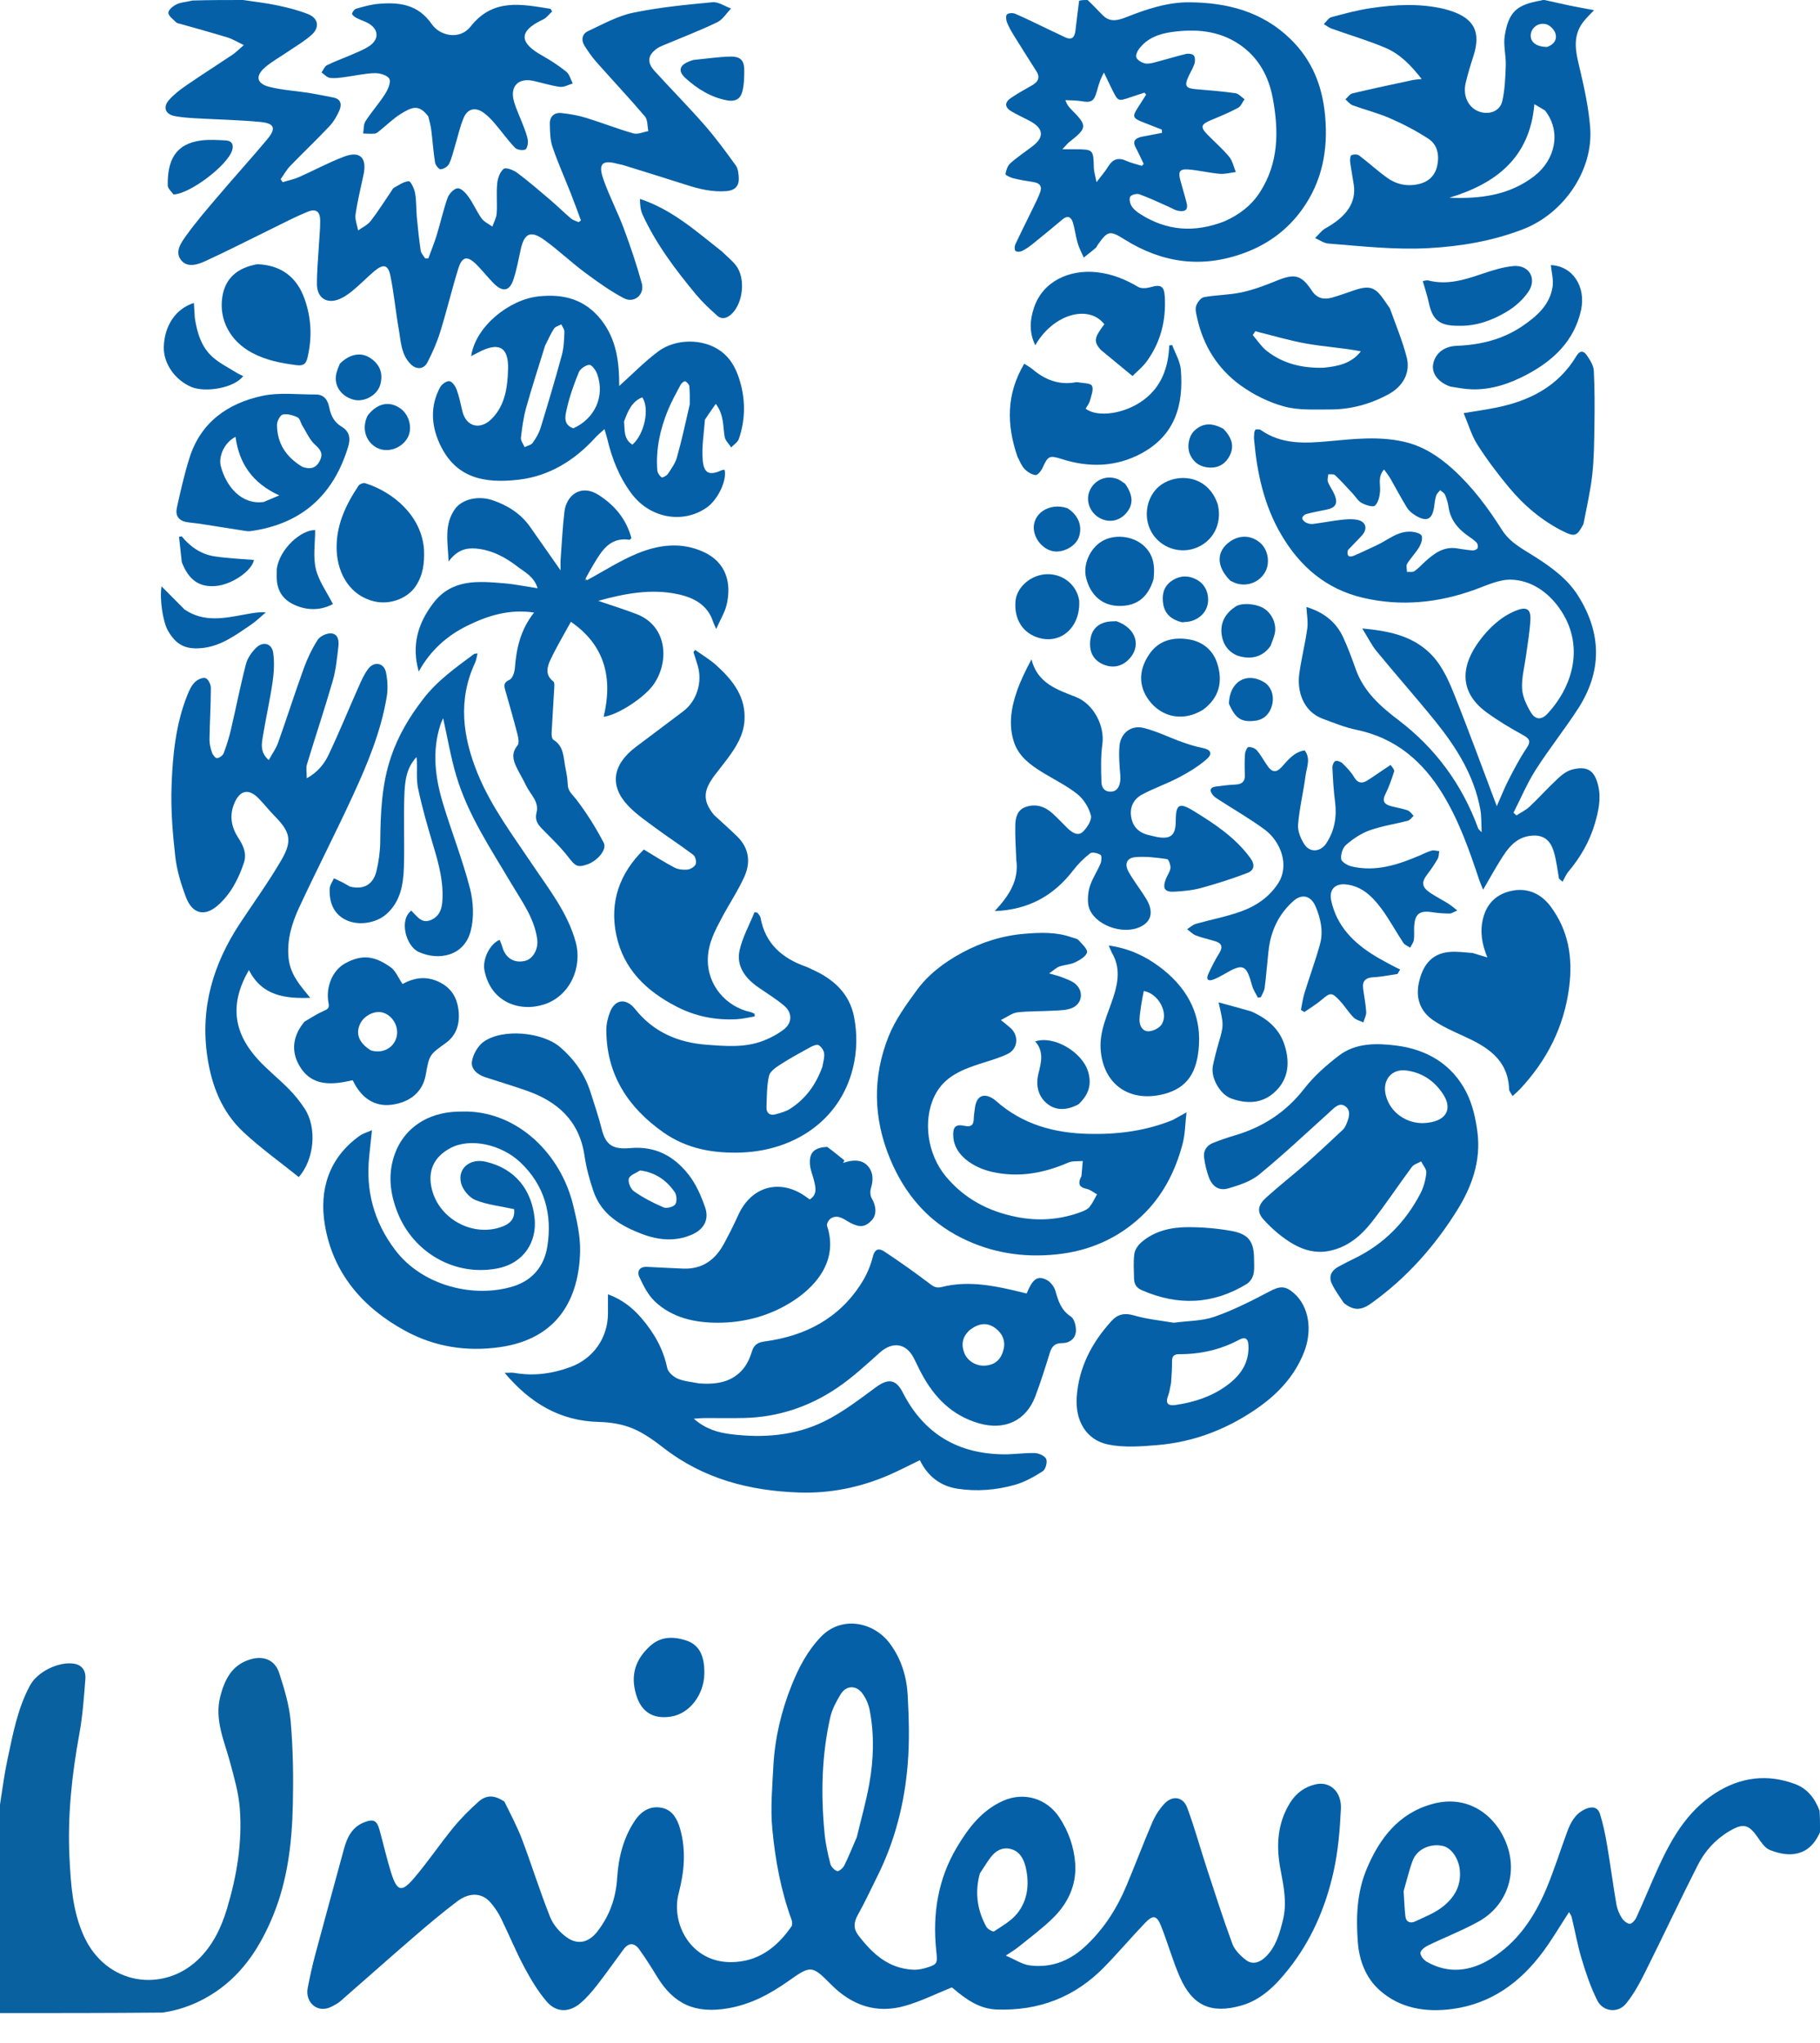 <svg width="49" height="55" viewBox="0 0 49 55" fill="none" xmlns="http://www.w3.org/2000/svg">
<path d="M6.544 0C6.877 0.049 7.19 0.085 7.496 0.151C7.765 0.208 8.034 0.278 8.289 0.378C8.572 0.488 8.616 0.737 8.385 0.942C8.192 1.114 7.963 1.245 7.749 1.392C7.548 1.53 7.331 1.649 7.146 1.805C6.868 2.04 6.902 2.249 7.251 2.338C7.594 2.426 7.955 2.445 8.307 2.5C8.53 2.536 8.752 2.582 8.975 2.625C9.192 2.668 9.202 2.825 9.135 2.979C9.068 3.132 8.978 3.284 8.863 3.405C8.521 3.767 8.159 4.109 7.813 4.468C7.712 4.572 7.64 4.706 7.555 4.826C7.574 4.852 7.593 4.878 7.611 4.904C7.758 4.859 7.91 4.828 8.05 4.767C8.458 4.587 8.852 4.371 9.268 4.215C9.694 4.054 9.885 4.252 9.787 4.703C9.711 5.06 9.624 5.415 9.572 5.776C9.552 5.912 9.617 6.06 9.642 6.203C9.755 6.121 9.894 6.059 9.977 5.953C10.176 5.697 10.349 5.42 10.532 5.152C10.555 5.119 10.573 5.074 10.605 5.056C10.736 4.986 10.868 4.886 11.005 4.879C11.059 4.876 11.155 5.082 11.176 5.203C11.214 5.417 11.203 5.639 11.223 5.857C11.251 6.155 11.283 6.453 11.327 6.748C11.338 6.822 11.405 6.887 11.446 6.956C11.475 6.956 11.503 6.955 11.532 6.955C11.608 6.746 11.693 6.541 11.758 6.329C11.86 5.996 11.934 5.653 12.051 5.325C12.091 5.216 12.223 5.075 12.321 5.069C12.415 5.063 12.541 5.196 12.613 5.297C12.745 5.481 12.834 5.696 12.966 5.88C13.034 5.974 13.158 6.028 13.256 6.1C13.296 5.983 13.364 5.867 13.372 5.748C13.39 5.48 13.36 5.207 13.386 4.941C13.4 4.8 13.46 4.625 13.561 4.546C13.621 4.499 13.825 4.578 13.926 4.653C14.23 4.88 14.518 5.13 14.808 5.376C15 5.54 15.18 5.718 15.372 5.881C15.428 5.929 15.509 5.948 15.578 5.98C15.599 5.964 15.62 5.949 15.641 5.934C15.55 5.69 15.462 5.445 15.366 5.203C15.203 4.787 15.018 4.378 14.875 3.956C14.809 3.762 14.808 3.542 14.803 3.333C14.798 3.137 14.922 3.023 15.115 3.044C15.339 3.067 15.564 3.106 15.779 3.172C16.206 3.303 16.622 3.469 17.052 3.591C17.171 3.625 17.32 3.553 17.455 3.53C17.427 3.397 17.441 3.227 17.364 3.135C16.944 2.641 16.498 2.168 16.068 1.682C15.945 1.543 15.836 1.389 15.737 1.232C15.64 1.076 15.67 0.912 15.835 0.836C16.229 0.654 16.622 0.431 17.04 0.344C17.743 0.197 18.465 0.128 19.182 0.06C19.342 0.045 19.515 0.169 19.683 0.229C19.559 0.356 19.457 0.529 19.307 0.601C18.831 0.829 18.336 1.018 17.849 1.223C17.797 1.245 17.744 1.268 17.697 1.3C17.439 1.48 17.408 1.675 17.623 1.911C18.066 2.398 18.53 2.866 18.963 3.361C19.267 3.708 19.541 4.081 19.81 4.455C19.874 4.545 19.886 4.685 19.89 4.804C19.896 5.018 19.776 5.127 19.56 5.145C19.187 5.175 18.835 5.092 18.485 4.979C17.92 4.798 17.353 4.623 16.787 4.447C16.733 4.43 16.676 4.424 16.621 4.409C16.137 4.274 16.125 4.489 16.252 4.847C16.41 5.29 16.63 5.711 16.795 6.152C16.975 6.636 17.14 7.126 17.278 7.623C17.363 7.929 17.076 8.176 16.796 8.028C16.428 7.833 16.084 7.587 15.748 7.337C15.378 7.061 15.04 6.74 14.667 6.468C14.287 6.191 14.114 6.274 14.016 6.728C13.958 6.995 13.909 7.267 13.823 7.525C13.719 7.839 13.538 7.871 13.299 7.635C13.138 7.475 12.998 7.293 12.838 7.131C12.587 6.877 12.443 6.897 12.34 7.227C12.165 7.791 12.028 8.368 11.853 8.932C11.765 9.216 11.644 9.493 11.507 9.756C11.409 9.945 11.213 9.956 11.058 9.804C10.795 9.544 10.794 9.187 10.735 8.857C10.65 8.379 10.608 7.892 10.509 7.417C10.448 7.122 10.319 7.098 10.08 7.298C9.875 7.471 9.689 7.668 9.48 7.836C9.357 7.936 9.215 8.032 9.066 8.077C8.76 8.167 8.536 7.991 8.533 7.653C8.53 7.312 8.565 6.971 8.584 6.63C8.596 6.403 8.621 6.176 8.621 5.949C8.621 5.696 8.513 5.607 8.283 5.701C7.938 5.841 7.607 6.017 7.272 6.18C6.689 6.465 6.112 6.762 5.522 7.032C5.312 7.128 5.034 7.216 4.868 6.993C4.704 6.774 4.877 6.532 5.006 6.352C5.275 5.977 5.577 5.626 5.877 5.275C6.312 4.762 6.765 4.264 7.196 3.749C7.44 3.457 7.392 3.321 7.016 3.284C6.434 3.228 5.848 3.218 5.264 3.184C5.078 3.173 4.891 3.16 4.708 3.126C4.45 3.077 4.377 2.885 4.554 2.687C4.688 2.538 4.852 2.411 5.018 2.297C5.427 2.016 5.846 1.75 6.258 1.474C6.35 1.412 6.429 1.33 6.564 1.214C6.389 1.13 6.262 1.05 6.124 1.008C5.705 0.879 5.281 0.765 4.859 0.644C4.82 0.633 4.772 0.629 4.746 0.604C4.664 0.521 4.533 0.431 4.533 0.343C4.533 0.263 4.667 0.155 4.765 0.111C4.887 0.056 5.032 0.053 5.181 0.014C5.637 4.81909e-08 6.079 4.90006e-08 6.544 0Z" fill="#0560A7"/>
<path d="M29.28 3.45023e-09C29.435 0.142 29.564 0.289 29.704 0.424C29.896 0.61 30.119 0.543 30.323 0.462C30.869 0.246 31.431 0.058 32.015 0.062C33.029 0.068 33.975 0.305 34.739 1.047C35.335 1.625 35.607 2.325 35.678 3.14C35.758 4.049 35.593 4.889 35.061 5.633C34.666 6.185 34.138 6.577 33.491 6.813C32.355 7.229 31.29 7.08 30.277 6.447C29.879 6.197 29.824 6.208 29.554 6.592C29.535 6.619 29.524 6.654 29.501 6.674C29.395 6.763 29.286 6.848 29.178 6.934C29.122 6.806 29.054 6.681 29.015 6.547C28.96 6.362 28.94 6.167 28.883 5.983C28.837 5.838 28.74 5.793 28.605 5.907C28.338 6.131 28.07 6.353 27.799 6.571C27.711 6.641 27.616 6.707 27.516 6.756C27.467 6.78 27.375 6.786 27.342 6.756C27.311 6.728 27.312 6.633 27.334 6.584C27.492 6.245 27.661 5.911 27.824 5.575C27.887 5.444 27.954 5.313 28.004 5.177C28.062 5.02 27.996 4.929 27.83 4.903C27.646 4.873 27.462 4.844 27.282 4.8C27.203 4.78 27.066 4.713 27.07 4.688C27.088 4.584 27.127 4.461 27.202 4.395C27.389 4.228 27.6 4.089 27.8 3.936C28.117 3.694 28.098 3.461 27.743 3.266C27.579 3.176 27.407 3.101 27.245 3.007C27.042 2.89 27.036 2.758 27.229 2.629C27.404 2.513 27.587 2.409 27.771 2.306C27.936 2.214 28.02 2.102 27.902 1.916C27.702 1.601 27.501 1.286 27.305 0.969C27.233 0.851 27.162 0.73 27.111 0.603C27.085 0.537 27.075 0.418 27.111 0.387C27.159 0.347 27.271 0.344 27.336 0.372C27.626 0.497 27.909 0.639 28.195 0.775C28.355 0.851 28.515 0.928 28.675 1.003C28.877 1.097 28.936 0.985 28.956 0.81C28.985 0.553 29.019 0.296 29.053 0.02C29.124 -3.89908e-07 29.192 -3.88554e-07 29.28 3.45023e-09ZM32.974 5.955C33.357 5.782 33.682 5.543 33.917 5.181C34.432 4.386 34.431 3.52 34.266 2.64C34.155 2.048 33.879 1.539 33.36 1.19C32.806 0.819 32.19 0.775 31.555 0.861C31.212 0.907 30.888 1.023 30.667 1.315C30.619 1.379 30.569 1.492 30.595 1.549C30.627 1.621 30.729 1.681 30.813 1.704C30.893 1.726 30.991 1.705 31.076 1.683C31.359 1.61 31.638 1.523 31.922 1.454C31.99 1.437 32.098 1.447 32.137 1.491C32.178 1.536 32.181 1.644 32.16 1.711C32.121 1.834 32.049 1.946 31.995 2.065C31.881 2.313 31.924 2.378 32.198 2.401C32.553 2.431 32.909 2.459 33.261 2.509C33.349 2.521 33.424 2.614 33.506 2.67C33.45 2.75 33.411 2.862 33.334 2.902C33.099 3.028 32.85 3.132 32.603 3.234C32.331 3.347 32.309 3.419 32.51 3.625C32.704 3.823 32.916 4.006 33.092 4.219C33.184 4.33 33.214 4.492 33.272 4.631C33.127 4.649 32.98 4.691 32.837 4.679C32.556 4.655 32.278 4.585 31.995 4.562C31.758 4.544 31.714 4.62 31.78 4.858C31.835 5.061 31.897 5.263 31.948 5.467C32.001 5.684 31.863 5.704 31.709 5.672C31.623 5.655 31.545 5.601 31.463 5.566C31.203 5.451 30.946 5.327 30.679 5.231C30.609 5.205 30.47 5.238 30.431 5.292C30.394 5.345 30.422 5.475 30.464 5.545C30.516 5.631 30.605 5.702 30.692 5.758C31.403 6.214 32.154 6.276 32.974 5.955ZM30.723 3.684C30.91 3.648 31.098 3.613 31.285 3.577C31.283 3.548 31.281 3.518 31.279 3.489C31.099 3.419 30.919 3.349 30.739 3.277C30.503 3.182 30.487 3.131 30.62 2.921C30.699 2.796 30.778 2.672 30.857 2.548C30.842 2.53 30.827 2.512 30.812 2.494C30.686 2.535 30.559 2.577 30.433 2.619C30.104 2.73 30.103 2.731 29.951 2.428C29.872 2.272 29.798 2.112 29.722 1.954C29.617 2.136 29.575 2.3 29.529 2.463C29.453 2.732 29.38 2.77 29.106 2.723C28.968 2.7 28.824 2.704 28.683 2.696C28.725 2.821 28.787 2.891 28.853 2.958C29.278 3.385 29.273 3.444 28.791 3.822C28.739 3.862 28.699 3.917 28.602 4.018C28.767 4.018 28.847 4.018 28.927 4.018C29.44 4.021 29.437 4.021 29.45 4.525C29.453 4.628 29.488 4.73 29.522 4.904C29.66 4.722 29.756 4.614 29.83 4.491C29.95 4.293 30.096 4.227 30.318 4.328C30.453 4.389 30.601 4.42 30.744 4.465C30.759 4.447 30.775 4.429 30.791 4.411C30.719 4.263 30.652 4.114 30.575 3.969C30.5 3.829 30.527 3.738 30.723 3.684Z" fill="#0560A7"/>
<path d="M2.45336e-07 48.58C0.065 48.166 0.114 47.773 0.197 47.386C0.345 46.697 0.468 45.998 0.81 45.369C1.01 44.999 1.587 44.72 1.997 44.787C2.218 44.824 2.316 44.992 2.299 45.196C2.26 45.689 2.226 46.185 2.137 46.671C1.934 47.778 1.815 48.892 1.871 50.016C1.907 50.728 1.952 51.442 2.255 52.113C2.861 53.455 4.395 53.643 5.325 52.76C5.729 52.377 5.958 51.891 6.113 51.376C6.376 50.499 6.527 49.597 6.456 48.68C6.424 48.265 6.305 47.854 6.196 47.449C6.04 46.863 5.768 46.296 5.931 45.667C6.045 45.228 6.232 44.837 6.708 44.68C7.08 44.557 7.4 44.674 7.518 45.04C7.657 45.47 7.791 45.914 7.828 46.36C7.891 47.097 7.901 47.842 7.884 48.582C7.862 49.6 7.745 50.609 7.355 51.563C7.023 52.372 6.566 53.099 5.829 53.605C5.395 53.901 4.917 54.101 4.375 54.179C2.91 54.192 1.46 54.192 0 54.192C0 52.329 3.32728e-10 50.466 2.45336e-07 48.58Z" fill="#0A61A0"/>
<path d="M49.001 49.32C48.711 49.994 48.155 50.009 47.642 49.798C47.508 49.743 47.408 49.581 47.317 49.452C47.081 49.113 46.932 49.075 46.565 49.291C46.19 49.511 45.903 49.827 45.711 50.205C45.225 51.161 44.772 52.133 44.292 53.091C44.145 53.387 43.984 53.685 43.777 53.939C43.561 54.204 43.157 54.159 43.003 53.85C42.827 53.499 42.699 53.121 42.586 52.744C42.473 52.372 42.405 51.986 42.314 51.608C42.304 51.564 42.271 51.526 42.243 51.474C42.005 51.84 41.793 52.203 41.544 52.539C40.932 53.367 40.144 53.942 39.101 54.082C38.385 54.178 37.689 54.068 37.137 53.571C36.776 53.246 36.597 52.788 36.558 52.296C36.505 51.621 36.529 50.95 36.795 50.313C37.142 49.486 37.657 48.812 38.567 48.562C39.615 48.275 40.379 48.979 40.611 49.79C40.831 50.558 40.506 51.345 39.801 51.732C39.362 51.974 38.89 52.156 38.438 52.376C38.355 52.416 38.241 52.508 38.242 52.575C38.243 52.656 38.334 52.765 38.414 52.811C38.998 53.145 39.586 53.067 40.128 52.736C40.863 52.289 41.32 51.595 41.644 50.817C41.849 50.325 42.008 49.813 42.193 49.313C42.287 49.057 42.411 48.823 42.681 48.701C42.863 48.62 43.017 48.642 43.077 48.834C43.161 49.101 43.218 49.379 43.265 49.656C43.356 50.191 43.427 50.73 43.518 51.265C43.54 51.391 43.593 51.517 43.66 51.626C43.706 51.7 43.797 51.781 43.875 51.788C43.931 51.794 44.022 51.693 44.055 51.62C44.241 51.214 44.41 50.8 44.593 50.392C44.962 49.569 45.387 48.782 46.175 48.275C46.852 47.839 47.584 47.744 48.341 48.031C48.656 48.151 48.863 48.409 48.988 48.744C49.001 48.936 49.001 49.117 49.001 49.32ZM37.79 50.907C37.805 51.133 37.812 51.36 37.837 51.585C37.856 51.748 37.976 51.784 38.105 51.723C38.354 51.606 38.618 51.503 38.833 51.337C39.151 51.091 39.351 50.766 39.301 50.327C39.268 50.035 39.08 49.745 38.846 49.693C38.512 49.619 38.154 49.776 38.037 50.08C37.94 50.334 37.88 50.603 37.79 50.907Z" fill="#0560A7"/>
<path d="M41.583 0C41.819 0.05 42.038 0.103 42.258 0.149C42.471 0.193 42.685 0.23 42.917 0.274C42.816 0.382 42.718 0.473 42.635 0.578C42.305 0.997 42.436 1.441 42.544 1.899C42.662 2.402 42.771 2.914 42.812 3.428C42.904 4.578 42.106 5.747 41.001 6.173C40.182 6.488 39.341 6.631 38.462 6.68C37.554 6.73 36.662 6.627 35.765 6.557C35.642 6.547 35.526 6.461 35.406 6.409C35.499 6.32 35.579 6.205 35.688 6.145C36.257 5.829 36.515 5.451 36.449 4.983C36.419 4.774 36.377 4.567 36.35 4.358C36.343 4.297 36.352 4.193 36.385 4.178C36.443 4.151 36.546 4.15 36.594 4.187C36.853 4.382 37.091 4.606 37.356 4.792C37.626 4.983 37.941 5.033 38.261 4.938C38.483 4.871 38.639 4.709 38.691 4.478C38.756 4.189 38.711 3.902 38.455 3.734C38.131 3.523 37.784 3.342 37.43 3.187C37.104 3.044 36.753 2.957 36.417 2.834C36.343 2.807 36.286 2.729 36.222 2.675C36.285 2.619 36.34 2.531 36.413 2.514C36.948 2.386 37.487 2.273 38.025 2.157C38.092 2.142 38.163 2.14 38.276 2.127C37.988 1.757 37.69 1.453 37.299 1.287C36.83 1.088 36.338 0.945 35.858 0.773C35.781 0.745 35.713 0.692 35.641 0.65C35.707 0.586 35.764 0.485 35.842 0.463C36.193 0.368 36.547 0.273 36.907 0.219C37.569 0.121 38.234 0.085 38.895 0.244C38.942 0.256 38.989 0.27 39.035 0.285C39.691 0.492 39.879 0.862 39.668 1.514C39.59 1.753 39.516 1.995 39.459 2.24C39.375 2.604 39.552 2.93 39.863 3.017C40.123 3.089 40.387 2.983 40.447 2.719C40.517 2.408 40.53 2.081 40.54 1.76C40.549 1.495 40.471 1.222 40.512 0.965C40.615 0.318 40.835 0.126 41.488 0.014C41.523 1.02223e-07 41.545 9.80012e-08 41.583 0ZM41.595 2.973C41.515 2.925 41.435 2.878 41.31 2.804C41.188 4.249 40.275 4.943 39.021 5.323C39.851 5.356 40.637 5.261 41.314 4.735C41.861 4.311 42.052 3.553 41.595 2.973ZM41.648 1.265C41.828 1.206 41.931 1.073 41.876 0.897C41.844 0.796 41.727 0.678 41.627 0.652C41.409 0.597 41.22 0.753 41.212 0.946C41.203 1.133 41.357 1.258 41.648 1.265Z" fill="#0560A7"/>
<path d="M13.58 48.498C13.75 48.847 13.927 49.176 14.057 49.522C14.318 50.213 14.537 50.921 14.811 51.606C14.896 51.819 15.075 52.026 15.265 52.158C15.569 52.37 15.861 52.285 16.088 51.99C16.414 51.567 16.582 51.094 16.616 50.555C16.651 50.009 16.78 49.479 17.093 49.011C17.275 48.74 17.527 48.597 17.842 48.672C18.106 48.734 18.235 48.971 18.307 49.218C18.476 49.805 18.425 50.386 18.271 50.971C18.059 51.781 18.598 52.824 19.678 52.821C20.403 52.819 20.915 52.429 21.309 51.859C21.338 51.818 21.33 51.733 21.311 51.68C21.022 50.889 20.871 50.064 20.793 49.234C20.74 48.679 20.792 48.111 20.821 47.551C20.861 46.8 21.031 46.073 21.31 45.376C21.5 44.899 21.734 44.45 22.097 44.068C22.651 43.485 23.523 43.654 23.962 44.249C24.273 44.67 24.413 45.15 24.439 45.653C24.472 46.267 24.489 46.888 24.438 47.499C24.352 48.538 24.1 49.544 23.633 50.485C23.455 50.843 23.288 51.206 23.093 51.554C22.985 51.749 22.973 51.919 23.105 52.093C23.485 52.593 23.925 52.999 24.599 53.025C24.709 53.029 24.825 53.007 24.932 52.975C25.252 52.879 25.241 52.847 25.206 52.507C25.103 51.52 25.253 50.576 25.772 49.712C26.081 49.198 26.434 48.733 27.009 48.477C27.569 48.228 28.185 48.414 28.523 48.928C28.771 49.306 28.914 49.718 28.947 50.156C28.991 50.738 28.754 51.24 28.342 51.641C28.053 51.923 27.725 52.164 27.411 52.419C27.331 52.485 27.239 52.537 27.079 52.645C27.331 52.752 27.518 52.881 27.718 52.908C28.269 52.98 28.758 52.809 29.175 52.435C29.692 51.97 30.06 51.401 30.327 50.765C30.566 50.197 30.782 49.62 31.025 49.055C31.104 48.873 31.218 48.694 31.355 48.551C31.567 48.326 31.853 48.369 31.962 48.66C32.16 49.191 32.31 49.74 32.486 50.28C32.711 50.965 32.929 51.652 33.179 52.327C33.243 52.498 33.4 52.654 33.551 52.768C33.718 52.894 33.908 52.834 34.06 52.693C34.348 52.423 34.448 52.059 34.539 51.695C34.655 51.232 34.562 50.78 34.474 50.321C34.356 49.704 34.385 49.095 34.729 48.537C34.891 48.274 35.122 48.103 35.421 48.034C35.803 47.946 36.124 48.228 36.101 48.698C36.074 49.262 36.026 49.834 35.904 50.383C35.691 51.343 35.305 52.24 34.687 53.016C34.345 53.445 33.96 53.84 33.407 53.993C32.6 54.218 32.1 53.99 31.764 53.219C31.57 52.775 31.44 52.303 31.261 51.852C31.144 51.557 31.043 51.541 30.824 51.77C30.454 52.158 30.106 52.568 29.731 52.952C28.939 53.766 27.964 54.137 26.832 54.096C26.367 54.079 26.011 53.823 25.672 53.537C25.648 53.516 25.622 53.496 25.627 53.501C25.194 53.675 24.793 53.876 24.369 53.997C23.599 54.218 22.936 53.988 22.375 53.423C21.863 52.907 21.834 52.899 21.232 53.326C20.735 53.678 20.22 53.955 19.608 54.062C18.725 54.215 18.14 53.964 17.674 53.187C17.528 52.944 17.374 52.706 17.209 52.475C17.082 52.298 16.928 52.289 16.791 52.472C16.553 52.791 16.326 53.118 16.082 53.431C15.944 53.608 15.796 53.782 15.626 53.926C15.324 54.182 14.975 54.182 14.719 53.882C14.479 53.602 14.286 53.276 14.111 52.949C13.882 52.519 13.697 52.065 13.482 51.627C13.411 51.483 13.317 51.346 13.213 51.223C12.986 50.955 12.65 50.93 12.314 51.182C11.918 51.48 11.538 51.799 11.164 52.123C10.488 52.705 9.823 53.298 9.151 53.884C9.097 53.932 9.028 53.962 8.965 53.999C8.553 54.239 8.213 53.899 8.283 53.526C8.341 53.216 8.41 52.907 8.492 52.601C8.745 51.653 9.008 50.708 9.264 49.761C9.349 49.45 9.486 49.181 9.807 49.056C10.056 48.96 10.146 49.003 10.218 49.262C10.325 49.644 10.41 50.032 10.529 50.41C10.69 50.921 10.812 50.955 11.155 50.551C11.522 50.118 11.841 49.645 12.2 49.205C12.404 48.955 12.635 48.724 12.876 48.508C13.095 48.311 13.309 48.32 13.58 48.498ZM23.068 49.455C23.181 48.983 23.315 48.514 23.401 48.037C23.522 47.373 23.543 46.702 23.414 46.036C23.383 45.875 23.31 45.708 23.211 45.578C23.042 45.357 22.777 45.373 22.633 45.61C22.517 45.801 22.404 46.008 22.355 46.223C22.119 47.259 22.098 48.311 22.201 49.365C22.227 49.638 22.288 49.909 22.356 50.175C22.376 50.254 22.463 50.345 22.538 50.37C22.583 50.384 22.694 50.291 22.728 50.224C22.847 49.985 22.946 49.736 23.068 49.455ZM26.38 50.435C26.243 50.938 26.306 51.418 26.556 51.87C26.591 51.934 26.733 52.012 26.765 51.991C26.984 51.847 27.225 51.71 27.385 51.512C27.67 51.159 27.716 50.722 27.62 50.288C27.57 50.057 27.457 49.827 27.193 49.77C26.977 49.723 26.799 49.829 26.669 50.002C26.573 50.13 26.489 50.268 26.38 50.435Z" fill="#0560A7"/>
<path d="M18.828 37.242C19.291 37.274 19.706 37.211 20.006 36.853C20.116 36.722 20.193 36.551 20.243 36.385C20.299 36.198 20.405 36.136 20.588 36.112C21.678 35.965 22.586 35.498 23.19 34.547C23.328 34.331 23.437 34.083 23.498 33.835C23.557 33.595 23.679 33.604 23.823 33.7C24.219 33.964 24.609 34.239 24.989 34.526C25.104 34.612 25.185 34.689 25.348 34.648C26.003 34.48 26.65 34.587 27.292 34.737C27.409 34.765 27.526 34.794 27.641 34.821C27.803 34.428 27.931 34.33 28.179 34.455C28.284 34.507 28.383 34.639 28.416 34.755C28.493 35.026 28.569 35.27 28.83 35.441C28.925 35.504 28.976 35.705 28.967 35.838C28.954 36.037 28.793 36.158 28.595 36.157C28.389 36.156 28.313 36.256 28.259 36.433C28.141 36.821 28.017 37.207 27.875 37.587C27.625 38.252 27.044 38.514 26.357 38.316C25.629 38.106 25.154 37.618 24.809 36.974C24.732 36.831 24.667 36.681 24.59 36.538C24.383 36.152 24.019 36.114 23.688 36.411C23.315 36.745 22.943 37.09 22.53 37.368C21.782 37.871 20.946 38.151 20.037 38.172C19.682 38.181 19.327 38.172 18.972 38.174C18.894 38.174 18.817 38.183 18.678 38.191C18.996 38.47 19.328 38.564 19.668 38.607C20.537 38.718 21.4 38.652 22.19 38.264C22.686 38.02 23.135 37.673 23.584 37.343C23.911 37.103 24.121 37.125 24.306 37.487C24.875 38.602 25.795 39.142 27.035 39.151C27.311 39.153 27.587 39.108 27.862 39.117C27.97 39.121 28.131 39.192 28.167 39.276C28.203 39.361 28.151 39.556 28.075 39.605C27.839 39.756 27.584 39.899 27.317 39.974C26.816 40.114 26.294 40.156 25.777 40.076C25.318 40.005 24.976 39.742 24.766 39.308C24.477 39.447 24.205 39.59 23.923 39.712C23.151 40.045 22.341 40.208 21.502 40.178C20.176 40.132 18.937 39.81 17.865 38.977C17.605 38.775 17.328 38.575 17.027 38.451C16.75 38.337 16.43 38.286 16.127 38.279C15.086 38.253 14.285 37.785 13.586 36.957C13.709 36.957 13.783 36.946 13.854 36.959C14.372 37.05 14.873 36.979 15.36 36.8C15.978 36.573 16.367 36.01 16.368 35.358C16.369 35.199 16.368 35.039 16.368 34.842C16.763 34.989 17.038 35.214 17.27 35.484C17.604 35.873 17.856 36.308 17.963 36.824C17.986 36.937 18.125 37.061 18.24 37.111C18.415 37.187 18.616 37.201 18.828 37.242ZM26.121 35.796C25.915 35.969 25.867 36.187 25.966 36.43C26.055 36.651 26.297 36.783 26.534 36.762C26.798 36.738 26.96 36.595 27.024 36.303C27.071 36.085 26.982 35.9 26.816 35.768C26.6 35.597 26.37 35.608 26.121 35.796Z" fill="#0560A7"/>
<path d="M41.344 22.493C40.831 22.483 40.597 22.829 40.376 23.188C40.231 23.422 40.097 23.663 39.93 23.951C39.885 23.84 39.851 23.766 39.826 23.69C39.561 22.895 39.286 22.105 38.847 21.384C38.303 20.491 37.571 19.862 36.517 19.646C36.21 19.583 35.913 19.46 35.617 19.351C35.074 19.151 34.919 18.592 34.98 18.141C35.036 17.732 35.139 17.329 35.196 16.921C35.221 16.737 35.183 16.545 35.173 16.34C35.614 16.474 35.959 16.724 36.156 17.143C36.29 17.428 36.398 17.727 36.504 18.024C36.718 18.62 37.168 19.018 37.649 19.383C38.654 20.148 39.368 21.123 39.8 22.308C39.805 22.322 39.821 22.331 39.891 22.406C39.878 22.159 39.888 21.976 39.856 21.799C39.692 20.883 39.212 20.122 38.642 19.415C38.127 18.778 37.583 18.165 37.063 17.532C36.925 17.364 36.828 17.162 36.676 16.918C37.369 16.983 37.947 17.101 38.423 17.515C38.776 17.822 38.969 18.239 39.137 18.656C39.539 19.655 39.907 20.669 40.298 21.703C40.401 21.471 40.493 21.234 40.608 21.009C40.76 20.714 40.913 20.417 41.099 20.142C41.231 19.947 41.174 19.881 40.992 19.781C40.659 19.598 40.33 19.401 40.024 19.177C39.248 18.609 39.348 17.89 39.845 17.232C40.096 16.9 40.409 16.601 40.819 16.436C41.088 16.328 41.218 16.386 41.203 16.68C41.188 17.003 41.128 17.324 41.086 17.645C41.047 17.942 40.964 18.241 40.979 18.535C40.99 18.754 41.099 18.983 41.216 19.178C41.339 19.383 41.506 19.385 41.67 19.206C42.415 18.394 42.669 17.248 41.917 16.284C41.614 15.896 41.184 15.621 40.692 15.605C40.371 15.594 40.037 15.753 39.72 15.869C38.733 16.229 37.728 16.332 36.702 16.094C35.711 15.864 34.999 15.255 34.493 14.39C34.031 13.602 33.843 12.733 33.764 11.834C33.758 11.77 33.765 11.704 33.77 11.639C33.772 11.616 33.788 11.595 33.804 11.559C33.848 11.563 33.906 11.55 33.938 11.572C34.509 11.975 35.149 11.936 35.794 11.876C36.466 11.814 37.137 11.739 37.809 11.894C38.316 12.011 38.732 12.284 39.111 12.626C39.639 13.102 40.06 13.669 40.437 14.264C40.661 14.617 41.004 14.781 41.326 14.988C41.774 15.274 42.203 15.584 42.489 16.04C43.124 17.05 43.136 18.073 42.486 19.078C42.124 19.637 41.706 20.159 41.348 20.72C41.115 21.085 40.946 21.49 40.748 21.878C40.775 21.902 40.801 21.927 40.828 21.951C40.948 21.872 41.083 21.808 41.186 21.71C41.446 21.464 41.686 21.196 41.949 20.952C42.058 20.85 42.195 20.749 42.335 20.714C42.767 20.606 42.936 20.774 43.026 21.14C43.114 21.496 43.036 21.833 42.939 22.169C42.798 22.651 42.551 23.077 42.229 23.461C42.161 23.541 42.122 23.644 42.069 23.736C42.038 23.709 42.006 23.682 41.974 23.654C41.931 23.419 41.905 23.179 41.84 22.951C41.773 22.718 41.653 22.511 41.344 22.493ZM36.291 14.808C36.254 14.958 36.31 15.018 36.455 14.958C36.656 14.874 36.851 14.775 37.05 14.685C37.364 14.543 37.635 14.283 38.011 14.314C38.106 14.322 38.254 14.362 38.276 14.424C38.306 14.508 38.261 14.64 38.209 14.728C38.114 14.886 37.98 15.021 37.883 15.179C37.851 15.232 37.88 15.322 37.881 15.396C37.949 15.391 38.032 15.409 38.081 15.376C38.187 15.303 38.274 15.203 38.371 15.116C38.61 14.9 38.861 14.711 39.212 14.76C39.356 14.781 39.5 14.807 39.645 14.818C39.691 14.821 39.764 14.792 39.78 14.757C39.799 14.717 39.784 14.637 39.753 14.605C39.68 14.531 39.59 14.473 39.504 14.412C39.236 14.22 39.046 13.981 38.998 13.642C38.982 13.531 38.947 13.42 38.903 13.316C38.882 13.267 38.819 13.236 38.775 13.196C38.738 13.243 38.685 13.284 38.668 13.337C38.638 13.428 38.626 13.527 38.614 13.623C38.567 13.984 38.418 14.063 38.109 13.877C38.021 13.824 37.933 13.751 37.88 13.666C37.722 13.411 37.584 13.144 37.434 12.884C37.388 12.804 37.329 12.731 37.263 12.638C37.09 12.834 37.167 13.03 37.156 13.217C37.147 13.355 37.11 13.526 37.019 13.611C36.965 13.661 36.768 13.599 36.661 13.54C36.56 13.485 36.494 13.366 36.411 13.278C36.257 13.113 36.106 12.945 35.943 12.791C35.907 12.757 35.824 12.774 35.762 12.768C35.757 12.837 35.729 12.915 35.752 12.973C35.798 13.093 35.881 13.199 35.931 13.319C36.028 13.553 35.959 13.671 35.711 13.72C35.529 13.757 35.345 13.791 35.165 13.839C35.12 13.85 35.06 13.91 35.06 13.949C35.059 13.989 35.115 14.044 35.159 14.067C35.214 14.094 35.285 14.113 35.345 14.105C35.602 14.073 35.857 14.023 36.114 13.993C36.257 13.977 36.408 13.966 36.548 13.995C36.776 14.041 36.828 14.235 36.67 14.411C36.556 14.539 36.432 14.657 36.291 14.808Z" fill="#0560A7"/>
<path d="M7.769 25.79C7.814 26.24 8.091 26.54 8.353 26.862C7.678 26.884 7.054 26.812 6.702 26.113C6.181 27.015 6.274 27.786 6.947 28.523C7.203 28.804 7.507 29.042 7.774 29.314C7.933 29.475 8.078 29.655 8.202 29.844C8.538 30.357 8.467 31.205 8.044 31.687C7.546 31.287 7.023 30.913 6.556 30.478C5.976 29.938 5.699 29.232 5.583 28.452C5.385 27.126 5.742 25.943 6.468 24.846C6.839 24.285 7.234 23.738 7.573 23.157C7.879 22.633 7.815 22.395 7.393 21.967C7.239 21.811 7.105 21.635 6.95 21.48C6.687 21.219 6.457 21.28 6.313 21.615C6.166 21.958 6.228 22.266 6.42 22.563C6.552 22.767 6.649 22.977 6.567 23.225C6.419 23.668 6.204 24.083 5.848 24.387C5.498 24.685 5.173 24.593 5.007 24.153C4.873 23.799 4.759 23.425 4.718 23.051C4.647 22.422 4.596 21.784 4.619 21.153C4.649 20.32 4.732 19.484 5.05 18.697C5.098 18.578 5.157 18.452 5.246 18.364C5.315 18.295 5.454 18.23 5.532 18.255C5.604 18.278 5.678 18.425 5.677 18.518C5.677 18.982 5.647 19.445 5.64 19.909C5.639 20.027 5.67 20.151 5.709 20.264C5.73 20.324 5.804 20.415 5.844 20.41C5.91 20.401 5.999 20.338 6.022 20.277C6.102 20.067 6.169 19.849 6.22 19.63C6.357 19.046 6.471 18.456 6.622 17.876C6.664 17.714 6.778 17.553 6.901 17.434C7.087 17.256 7.319 17.322 7.355 17.572C7.392 17.831 7.376 18.105 7.338 18.366C7.267 18.855 7.155 19.338 7.077 19.826C7.044 20.028 6.996 20.248 7.235 20.462C7.328 20.293 7.432 20.151 7.488 19.992C7.725 19.326 7.939 18.651 8.181 17.986C8.276 17.722 8.401 17.463 8.552 17.226C8.614 17.13 8.78 17.05 8.898 17.051C9.098 17.052 9.13 17.238 9.111 17.397C9.075 17.707 9.046 18.024 8.96 18.323C8.742 19.08 8.491 19.826 8.263 20.58C8.234 20.677 8.259 20.79 8.259 20.952C8.565 20.78 8.734 20.556 8.848 20.316C9.137 19.708 9.39 19.083 9.664 18.468C9.736 18.306 9.81 18.138 9.918 18C10.081 17.793 10.34 17.846 10.392 18.102C10.435 18.312 10.448 18.541 10.413 18.752C10.258 19.689 9.895 20.56 9.502 21.414C9.036 22.426 8.524 23.418 8.055 24.428C7.86 24.847 7.721 25.293 7.769 25.79Z" fill="#0560A7"/>
<path d="M31.569 30.152C31.689 30.085 31.794 30.028 31.944 29.945C31.908 30.256 31.908 30.531 31.84 30.789C31.644 31.539 31.292 32.219 30.724 32.749C30.086 33.345 29.32 33.679 28.438 33.769C27.538 33.861 26.691 33.726 25.885 33.324C24.97 32.867 24.355 32.134 23.966 31.202C23.51 30.108 23.487 28.994 23.923 27.901C24.1 27.457 24.394 27.051 24.679 26.661C24.997 26.226 25.429 25.902 25.902 25.647C26.427 25.363 26.988 25.186 27.587 25.137C28.016 25.102 28.444 25.086 28.858 25.235C28.919 25.257 28.998 25.264 29.036 25.307C29.13 25.411 29.287 25.552 29.265 25.64C29.237 25.751 29.068 25.846 28.94 25.908C28.812 25.97 28.656 25.971 28.519 26.02C28.438 26.049 28.371 26.118 28.246 26.204C28.412 26.253 28.513 26.275 28.607 26.314C28.725 26.362 28.855 26.404 28.951 26.485C29.186 26.683 29.139 27.026 28.854 27.139C28.704 27.199 28.527 27.199 28.361 27.208C28.037 27.227 27.711 27.216 27.39 27.253C27.25 27.27 27.121 27.375 26.946 27.459C27.066 27.558 27.141 27.614 27.21 27.677C27.436 27.882 27.407 28.235 27.134 28.369C26.917 28.475 26.68 28.543 26.449 28.616C25.931 28.782 25.425 28.965 25.164 29.497C24.837 30.163 24.968 31.07 25.462 31.666C25.965 32.273 26.61 32.608 27.361 32.759C27.961 32.88 28.557 32.837 29.133 32.616C29.207 32.587 29.29 32.547 29.337 32.487C29.416 32.386 29.471 32.264 29.536 32.151C29.441 32.1 29.352 32.024 29.25 32.003C29.04 31.959 29.025 31.849 29.103 31.684C29.107 31.677 29.116 31.671 29.116 31.664C29.129 31.527 29.14 31.39 29.152 31.254C29.021 31.266 28.875 31.247 28.76 31.297C28.102 31.584 27.423 31.707 26.717 31.549C26.2 31.434 25.698 31.096 25.666 30.609C25.648 30.346 25.716 30.253 25.97 30.308C26.148 30.347 26.213 30.285 26.217 30.115C26.219 30.018 26.236 29.922 26.248 29.826C26.304 29.388 26.611 29.456 26.819 29.64C27.533 30.272 28.385 30.503 29.308 30.524C30.076 30.542 30.832 30.451 31.569 30.152Z" fill="#0560A7"/>
<path d="M15.808 15.616C16.258 15.374 16.691 15.092 17.161 14.899C17.733 14.664 18.337 14.583 18.935 14.855C19.571 15.143 19.694 15.717 19.564 16.277C19.515 16.485 19.396 16.675 19.282 16.933C19.235 16.824 19.212 16.78 19.197 16.733C19.046 16.273 18.664 16.083 18.245 15.995C17.525 15.842 16.817 15.978 16.105 16.175C16.465 16.298 16.805 16.403 17.136 16.53C18 16.861 18.021 17.873 17.566 18.467C17.319 18.789 16.651 19.24 16.252 19.297C16.504 18.25 16.285 17.368 15.37 16.739C15.182 17.084 14.987 17.408 14.826 17.748C14.733 17.944 14.663 18.164 14.898 18.345C14.938 18.376 14.923 18.493 14.919 18.569C14.898 18.958 14.87 19.346 14.851 19.734C14.848 19.795 14.86 19.891 14.899 19.915C15.187 20.091 15.168 20.393 15.222 20.664C15.252 20.814 15.281 20.967 15.285 21.12C15.29 21.302 15.413 21.387 15.511 21.516C15.793 21.882 16.041 22.28 16.255 22.689C16.348 22.868 16.084 23.173 15.822 23.266C15.545 23.365 15.489 23.316 15.302 23.073C15.089 22.797 14.832 22.556 14.588 22.305C14.469 22.182 14.396 22.066 14.445 21.875C14.522 21.578 14.275 21.384 14.164 21.148C14.085 20.981 13.987 20.823 13.907 20.657C13.811 20.459 13.764 20.269 13.933 20.068C13.983 20.008 13.956 19.862 13.931 19.764C13.83 19.371 13.717 18.981 13.606 18.591C13.569 18.464 13.55 18.373 13.717 18.301C13.796 18.266 13.852 18.104 13.861 17.994C13.901 17.46 14.012 16.953 14.379 16.49C13.711 16.39 13.131 16.573 12.578 16.846C12.024 17.118 11.58 17.522 11.274 18.078C11.076 17.385 11.243 16.788 11.665 16.237C12.166 15.581 12.864 15.644 13.558 15.701C13.853 15.725 14.144 15.786 14.474 15.836C14.376 15.514 14.123 15.401 13.927 15.249C13.598 14.995 13.231 14.801 12.805 14.766C12.533 14.744 12.292 14.82 12.079 15.116C12.053 14.585 11.952 14.118 12.251 13.701C12.441 13.437 12.877 13.336 13.258 13.465C13.665 13.603 14.02 13.825 14.273 14.185C14.54 14.565 14.806 14.946 15.093 15.355C15.093 15.244 15.087 15.15 15.094 15.057C15.125 14.628 15.146 14.198 15.197 13.771C15.248 13.342 15.633 13.016 16.117 13.325C16.558 13.606 16.863 13.983 17 14.486C16.973 14.511 16.96 14.532 16.95 14.531C16.413 14.451 16.196 14.835 15.972 15.207C15.905 15.317 15.845 15.431 15.771 15.565C15.756 15.601 15.753 15.614 15.751 15.627C15.77 15.624 15.789 15.62 15.808 15.616Z" fill="#0560A7"/>
<path d="M12.57 29.922C13.968 29.953 15.096 31.078 15.428 32.431C15.529 32.846 15.629 33.278 15.618 33.7C15.586 34.912 15.058 36.037 13.46 36.265C12.558 36.393 11.7 36.256 10.911 35.827C9.767 35.205 8.961 34.273 8.745 32.967C8.59 32.027 8.854 31.17 9.681 30.577C9.769 30.513 9.882 30.484 10.014 30.425C9.986 30.686 9.963 30.908 9.94 31.13C9.843 32.059 10.067 32.89 10.634 33.643C11.371 34.623 12.775 34.959 13.833 34.623C14.334 34.464 14.65 34.086 14.734 33.566C14.878 32.686 14.658 31.898 13.999 31.281C13.502 30.815 12.667 30.619 12.127 30.906C11.679 31.144 11.502 31.525 11.63 32.026C11.837 32.836 12.757 33.315 13.532 33.017C13.774 32.923 13.865 32.772 13.842 32.55C13.484 32.472 13.125 32.435 12.802 32.306C12.635 32.24 12.46 32.031 12.414 31.854C12.311 31.453 12.655 31.176 13.074 31.273C13.888 31.461 14.316 32.05 14.394 32.798C14.457 33.411 14.123 34.005 13.386 34.147C12.249 34.365 11.135 33.725 10.706 32.649C10.493 32.115 10.436 31.58 10.638 31.042C10.863 30.44 11.394 30.022 12.117 29.94C12.26 29.923 12.405 29.923 12.57 29.922Z" fill="#0560A7"/>
<path d="M36.178 35.075C36.059 34.892 35.935 34.73 35.853 34.548C35.766 34.357 35.851 34.199 36.033 34.1C36.183 34.019 36.336 33.941 36.489 33.866C37.268 33.484 37.842 32.892 38.241 32.131C38.329 31.962 38.382 31.763 38.401 31.572C38.411 31.476 38.311 31.368 38.261 31.265C38.176 31.314 38.065 31.343 38.012 31.414C37.645 31.908 37.307 32.423 36.926 32.905C36.627 33.284 36.262 33.589 35.754 33.681C35.42 33.741 35.109 33.652 34.844 33.505C34.539 33.335 34.259 33.094 34.023 32.835C33.828 32.621 33.868 32.438 34.092 32.236C34.445 31.917 34.821 31.624 35.178 31.31C35.51 31.017 35.832 30.713 36.155 30.411C36.195 30.373 36.223 30.319 36.246 30.267C36.319 30.097 36.386 29.893 36.212 29.776C36.053 29.669 35.917 29.828 35.795 29.939C35.169 30.503 34.555 31.082 33.904 31.616C33.678 31.803 33.366 31.905 33.077 31.99C32.814 32.068 32.632 31.939 32.539 31.673C32.481 31.506 32.438 31.33 32.417 31.154C32.395 30.976 32.489 30.836 32.655 30.769C32.85 30.69 33.05 30.623 33.252 30.563C34.006 30.34 34.625 29.937 35.115 29.306C35.375 28.971 35.705 28.679 36.043 28.42C36.497 28.071 37.056 28.079 37.587 28.146C38.414 28.249 39.092 28.646 39.479 29.404C39.647 29.734 39.733 30.122 39.779 30.493C39.872 31.248 39.633 31.933 39.235 32.573C38.622 33.558 37.865 34.407 36.92 35.084C36.635 35.288 36.442 35.283 36.178 35.075ZM38.337 30.233C38.91 30.206 39.132 29.883 38.852 29.454C38.621 29.1 38.286 28.87 37.856 28.817C37.464 28.769 37.218 29.075 37.305 29.462C37.419 29.969 37.897 30.255 38.337 30.233Z" fill="#0560A7"/>
<path d="M18.979 11.297C18.951 11.677 18.887 12.041 18.92 12.397C18.954 12.757 19.108 12.807 19.439 12.655C19.46 12.645 19.487 12.65 19.51 12.649C19.574 12.941 19.322 13.462 19.02 13.669C18.371 14.113 17.498 13.944 17.009 13.296C16.674 12.852 16.478 12.353 16.351 11.82C16.332 11.743 16.308 11.668 16.274 11.552C16.175 11.643 16.095 11.707 16.027 11.782C15.466 12.397 14.785 12.819 13.959 12.914C13.039 13.019 12.26 12.876 11.833 11.937C11.61 11.448 11.581 10.928 11.845 10.433C11.889 10.349 12.015 10.254 12.096 10.261C12.169 10.267 12.26 10.393 12.293 10.485C12.363 10.674 12.402 10.874 12.449 11.071C12.547 11.483 12.924 11.595 13.244 11.269C13.598 10.908 13.665 10.43 13.679 9.941C13.697 9.303 13.399 9.214 12.882 9.485C12.819 9.517 12.756 9.55 12.685 9.586C12.805 8.784 13.708 8.068 14.489 7.98C15.178 7.902 15.754 8.059 16.193 8.62C16.606 9.149 16.672 9.772 16.671 10.391C17.026 10.073 17.356 9.731 17.734 9.452C18.186 9.12 18.925 9.1 19.41 9.455C19.66 9.638 19.799 9.892 19.892 10.169C20.074 10.714 20.079 11.269 19.893 11.815C19.862 11.905 19.757 11.969 19.686 12.045C19.626 11.951 19.53 11.864 19.511 11.763C19.459 11.484 19.502 11.182 19.271 10.872C19.16 11.031 19.072 11.155 18.979 11.297ZM14.675 9.306C14.504 9.862 14.323 10.415 14.166 10.975C14.093 11.238 14.055 11.513 14.025 11.785C14.016 11.864 14.089 11.953 14.125 12.037C14.199 12 14.298 11.981 14.341 11.922C14.43 11.799 14.51 11.661 14.555 11.516C14.754 10.867 14.948 10.216 15.126 9.561C15.181 9.36 15.187 9.144 15.196 8.934C15.199 8.868 15.143 8.8 15.113 8.732C15.046 8.769 14.955 8.789 14.918 8.845C14.828 8.979 14.765 9.129 14.675 9.306ZM18.57 10.887C18.569 10.724 18.575 10.561 18.559 10.399C18.555 10.348 18.497 10.29 18.448 10.262C18.429 10.252 18.35 10.31 18.327 10.353C18.206 10.58 18.08 10.806 17.982 11.044C17.771 11.559 17.655 12.096 17.696 12.656C17.701 12.726 17.754 12.808 17.811 12.849C17.835 12.867 17.948 12.808 17.981 12.758C18.075 12.618 18.179 12.474 18.224 12.316C18.353 11.858 18.455 11.393 18.57 10.887ZM15.436 11.53C16.018 11.268 16.29 10.666 16.079 10.072C16.043 9.971 15.936 9.82 15.867 9.822C15.767 9.827 15.621 9.929 15.582 10.024C15.448 10.352 15.329 10.69 15.253 11.035C15.217 11.201 15.158 11.433 15.436 11.53ZM16.802 11.345C16.823 11.572 16.785 11.822 17.027 11.97C17.351 11.686 17.497 10.997 17.292 10.696C17.011 10.807 16.907 11.062 16.802 11.345Z" fill="#0560A7"/>
<path d="M27.362 23.147C27.347 22.82 27.328 22.513 27.335 22.207C27.34 22 27.394 21.795 27.627 21.719C27.9 21.63 28.138 21.715 28.342 21.901C28.481 22.027 28.608 22.166 28.743 22.297C28.86 22.41 29.017 22.518 29.15 22.395C29.267 22.286 29.401 22.077 29.37 21.952C29.317 21.741 29.176 21.514 29.005 21.377C28.716 21.146 28.373 20.982 28.056 20.786C27.734 20.587 27.429 20.36 27.303 19.988C27.147 19.524 27.222 19.057 27.378 18.607C27.478 18.319 27.614 18.043 27.771 17.75C27.93 18.398 28.465 18.565 28.97 18.765C29.441 18.951 29.748 19.537 29.679 20.035C29.632 20.371 29.644 20.718 29.654 21.059C29.658 21.219 29.758 21.333 29.944 21.308C30.103 21.288 30.181 21.105 30.163 20.88C30.141 20.615 30.117 20.346 30.14 20.083C30.17 19.738 30.449 19.514 30.785 19.595C31.136 19.68 31.466 19.848 31.809 19.97C31.992 20.036 32.178 20.096 32.368 20.133C32.597 20.178 32.662 20.285 32.486 20.438C32.265 20.631 32.007 20.788 31.745 20.926C31.418 21.099 31.061 21.219 30.736 21.396C30.528 21.51 30.416 21.72 30.452 21.973C30.492 22.265 30.672 22.429 30.956 22.487C31.019 22.5 31.081 22.52 31.144 22.531C31.518 22.6 31.653 22.489 31.654 22.112C31.656 21.65 31.741 21.588 32.141 21.834C32.708 22.182 33.264 22.55 33.666 23.103C33.795 23.279 33.765 23.431 33.586 23.499C33.179 23.655 32.763 23.788 32.343 23.903C32.111 23.967 31.864 23.991 31.622 24.004C31.352 24.02 31.291 23.915 31.391 23.657C31.429 23.559 31.502 23.467 31.512 23.368C31.519 23.287 31.464 23.132 31.421 23.127C31.136 23.088 30.844 23.048 30.561 23.075C30.331 23.097 30.27 23.263 30.386 23.471C30.508 23.689 30.662 23.889 30.798 24.099C30.851 24.181 30.905 24.265 30.939 24.355C31.054 24.665 30.92 24.884 30.605 24.988C30.097 25.156 29.352 24.824 29.297 24.331C29.28 24.171 29.297 23.994 29.348 23.842C29.418 23.635 29.545 23.449 29.63 23.246C29.659 23.176 29.665 23.034 29.63 23.013C29.552 22.966 29.404 22.93 29.35 22.972C29.18 23.104 29.022 23.262 28.891 23.433C28.37 24.107 27.703 24.49 26.781 24.527C27.157 24.12 27.439 23.713 27.362 23.147Z" fill="#0560A7"/>
<path d="M19.222 21.938C19.442 22.142 19.655 22.328 19.856 22.526C20.171 22.839 20.213 23.221 20.039 23.604C19.869 23.979 19.638 24.325 19.444 24.688C19.257 25.038 19.07 25.382 19.057 25.802C19.035 26.527 19.558 27.102 20.195 27.242C20.236 27.251 20.275 27.273 20.315 27.29C20.316 27.314 20.318 27.338 20.319 27.362C20.16 27.388 20.002 27.428 19.841 27.437C19.271 27.468 18.733 27.365 18.216 27.099C17.403 26.681 16.789 26.091 16.595 25.181C16.403 24.284 16.682 23.504 17.334 22.869C17.619 23.04 17.881 23.21 18.157 23.354C18.258 23.407 18.394 23.421 18.509 23.409C18.59 23.401 18.701 23.334 18.73 23.264C18.757 23.198 18.723 23.057 18.667 23.015C18.345 22.769 18.003 22.55 17.677 22.309C17.412 22.113 17.132 21.924 16.907 21.686C16.403 21.151 16.49 20.583 17.114 20.111C17.541 19.788 17.971 19.47 18.397 19.146C18.759 18.872 18.916 18.369 18.786 17.923C18.75 17.799 18.708 17.677 18.67 17.554C18.685 17.535 18.7 17.515 18.716 17.496C18.91 17.636 19.121 17.758 19.296 17.919C19.73 18.316 20.088 18.761 20.043 19.405C20.015 19.797 19.817 20.111 19.593 20.414C19.483 20.564 19.364 20.708 19.251 20.857C18.947 21.26 18.894 21.533 19.222 21.938Z" fill="#0560A7"/>
<path d="M21.87 26.1C22.451 26.36 22.872 26.751 22.994 27.375C23.082 27.829 23.076 28.294 22.964 28.749C22.606 30.206 21.33 30.971 19.983 31.025C19.209 31.056 18.491 30.928 17.859 30.483C16.91 29.816 16.327 28.927 16.324 27.729C16.324 27.564 16.365 27.389 16.427 27.235C16.567 26.891 16.864 26.868 17.1 27.165C17.59 27.781 18.25 28.066 19.019 28.124C19.528 28.162 20.043 28.208 20.535 28.023C20.736 27.947 20.935 27.842 21.105 27.711C21.329 27.539 21.336 27.265 21.117 27.078C20.89 26.884 20.628 26.73 20.384 26.556C20.05 26.317 19.821 25.994 19.912 25.582C19.991 25.227 20.177 24.896 20.315 24.555C20.341 24.56 20.367 24.565 20.393 24.571C20.422 24.615 20.468 24.657 20.476 24.705C20.603 25.406 21.059 25.797 21.698 26.022C21.752 26.041 21.802 26.068 21.87 26.1ZM22.141 28.716C22.16 28.597 22.202 28.475 22.189 28.359C22.181 28.278 22.113 28.181 22.043 28.137C21.998 28.109 21.893 28.149 21.828 28.184C21.553 28.334 21.277 28.484 21.013 28.654C20.891 28.733 20.731 28.841 20.704 28.962C20.642 29.235 20.646 29.525 20.636 29.809C20.631 29.96 20.723 30.038 20.872 29.999C21.011 29.962 21.158 29.923 21.276 29.847C21.684 29.583 21.964 29.211 22.141 28.716Z" fill="#0560A7"/>
<path d="M37.439 20.593C37.484 20.651 37.548 20.723 37.533 20.77C37.468 20.978 37.395 21.186 37.298 21.381C37.202 21.572 37.276 21.655 37.449 21.701C37.598 21.741 37.752 21.764 37.897 21.815C37.961 21.837 38.007 21.911 38.06 21.962C38.009 22.007 37.965 22.077 37.906 22.093C37.561 22.184 37.203 22.236 36.869 22.355C36.641 22.437 36.425 22.584 36.24 22.744C36.148 22.823 36.092 23.004 36.109 23.126C36.12 23.206 36.283 23.3 36.392 23.325C37.043 23.477 37.643 23.278 38.231 23.026C38.336 22.981 38.438 22.927 38.547 22.898C38.609 22.881 38.682 22.907 38.75 22.914C38.737 22.981 38.741 23.058 38.709 23.115C38.629 23.255 38.54 23.391 38.441 23.518C38.257 23.753 38.271 23.883 38.528 24.05C38.678 24.147 38.837 24.229 38.988 24.323C39.06 24.368 39.125 24.425 39.236 24.51C39.136 24.551 39.082 24.593 39.029 24.593C38.875 24.591 38.72 24.582 38.569 24.558C38.215 24.501 38.089 24.599 38.073 24.961C38.068 25.075 38.082 25.192 38.065 25.303C38.054 25.376 38.001 25.442 37.967 25.511C37.904 25.468 37.82 25.44 37.782 25.381C37.575 25.07 37.4 24.736 37.176 24.44C36.939 24.128 36.662 23.851 36.23 23.808C35.938 23.78 35.775 23.954 35.841 24.249C35.995 24.944 36.455 25.394 37.038 25.746C37.184 25.834 37.335 25.913 37.485 25.994C37.554 26.032 37.626 26.064 37.697 26.099C37.672 26.139 37.648 26.179 37.624 26.22C37.407 26.25 37.191 26.297 36.972 26.308C36.761 26.32 36.674 26.411 36.7 26.615C36.727 26.824 36.77 27.032 36.782 27.242C36.787 27.334 36.733 27.429 36.705 27.523C36.616 27.48 36.507 27.457 36.443 27.39C36.307 27.252 36.204 27.082 36.072 26.94C35.853 26.705 35.816 26.715 35.575 26.921C35.433 27.041 35.27 27.137 35.117 27.244C35.086 27.226 35.056 27.207 35.025 27.188C35.056 27.039 35.074 26.886 35.118 26.742C35.254 26.301 35.413 25.868 35.537 25.424C35.634 25.076 35.558 24.729 35.419 24.402C35.295 24.11 35.052 24.05 34.818 24.259C34.421 24.614 34.209 25.071 34.152 25.599C34.116 25.929 34.091 26.261 34.049 26.591C34.038 26.678 33.982 26.76 33.947 26.845C33.92 26.849 33.893 26.852 33.865 26.857C33.813 26.749 33.741 26.646 33.71 26.532C33.553 25.96 33.47 25.924 32.957 26.225C32.866 26.278 32.773 26.328 32.676 26.366C32.526 26.425 32.463 26.368 32.531 26.22C32.618 26.029 32.714 25.839 32.825 25.661C32.93 25.491 32.895 25.391 32.711 25.336C32.54 25.284 32.363 25.247 32.197 25.183C32.11 25.15 32.039 25.072 31.961 25.014C32.039 24.965 32.112 24.895 32.198 24.87C32.602 24.755 33.02 24.678 33.415 24.535C33.816 24.391 34.169 24.152 34.41 23.782C34.728 23.292 34.478 22.649 34.05 22.333C33.66 22.044 33.234 21.801 32.825 21.536C32.765 21.498 32.7 21.459 32.656 21.405C32.56 21.287 32.569 21.193 32.743 21.172C32.913 21.152 33.082 21.128 33.252 21.121C33.432 21.114 33.524 21.046 33.516 20.855C33.507 20.667 33.506 20.478 33.52 20.291C33.525 20.225 33.58 20.11 33.615 20.11C33.691 20.107 33.792 20.144 33.84 20.201C33.949 20.33 34.03 20.483 34.128 20.622C34.237 20.777 34.349 20.818 34.501 20.654C34.674 20.467 34.831 20.247 35.125 20.2C35.297 20.423 35.178 20.657 35.15 20.877C35.093 21.318 34.984 21.754 34.948 22.196C34.933 22.372 35.02 22.582 35.122 22.736C35.271 22.96 35.557 22.934 35.709 22.701C35.932 22.362 35.995 21.986 35.944 21.584C35.904 21.278 35.887 20.97 35.872 20.663C35.869 20.603 35.909 20.505 35.953 20.488C36.004 20.47 36.099 20.505 36.143 20.548C36.258 20.662 36.375 20.781 36.455 20.918C36.556 21.092 36.677 21.097 36.82 21.006C37.025 20.876 37.222 20.732 37.439 20.593Z" fill="#0560A7"/>
<path d="M9.42 23.866C9.782 23.96 10.047 23.815 10.134 23.455C10.196 23.196 10.234 22.926 10.237 22.66C10.245 21.885 10.275 21.118 10.528 20.373C10.723 19.796 11.029 19.288 11.399 18.81C11.777 18.32 12.273 17.969 12.761 17.607C12.779 17.594 12.808 17.598 12.858 17.59C12.833 17.683 12.824 17.769 12.789 17.843C12.324 18.846 12.457 19.831 12.857 20.817C13.223 21.716 13.804 22.482 14.337 23.279C14.778 23.937 15.277 24.562 15.496 25.348C15.691 26.047 15.34 26.808 14.662 27.035C14.008 27.253 13.214 26.996 13.043 26.121C12.986 25.824 13.185 25.41 13.452 25.3C13.477 25.365 13.506 25.428 13.525 25.494C13.611 25.795 13.843 25.937 14.138 25.866C14.351 25.814 14.498 25.547 14.464 25.289C14.389 24.719 14.053 24.27 13.773 23.797C13.215 22.854 12.597 21.939 12.282 20.876C12.134 20.375 12.047 19.855 11.931 19.335C11.912 19.379 11.879 19.443 11.857 19.511C11.625 20.23 11.717 20.942 11.93 21.642C12.161 22.403 12.454 23.146 12.653 23.915C12.747 24.279 12.766 24.705 12.672 25.065C12.494 25.743 11.805 25.871 11.27 25.625C10.93 25.469 10.737 24.765 11.074 24.515C11.099 24.542 11.125 24.57 11.152 24.598C11.272 24.722 11.388 24.853 11.591 24.771C11.807 24.684 11.888 24.508 11.907 24.292C11.951 23.77 11.819 23.277 11.671 22.783C11.516 22.263 11.363 21.74 11.253 21.209C11.199 20.944 11.244 20.659 11.215 20.38C10.921 20.689 10.898 21.078 10.885 21.456C10.864 22.084 10.893 22.714 10.874 23.342C10.859 23.809 10.785 24.267 10.405 24.607C10.13 24.854 9.629 24.937 9.283 24.75C8.964 24.578 8.862 24.268 8.876 23.924C8.88 23.829 8.95 23.737 8.99 23.644C9.071 23.683 9.154 23.719 9.235 23.761C9.292 23.79 9.347 23.826 9.42 23.866Z" fill="#0560A7"/>
<path d="M31.601 35.608C31.983 35.557 32.364 35.563 32.7 35.446C33.208 35.268 33.694 35.021 34.172 34.769C34.453 34.621 34.597 34.601 34.842 34.818C35.238 35.169 35.342 35.803 35.11 36.398C34.842 37.083 34.353 37.577 33.755 37.975C32.972 38.498 32.11 38.821 31.172 38.901C30.731 38.938 30.27 38.974 29.842 38.888C29.236 38.766 28.943 38.236 28.989 37.602C29.047 36.802 29.396 36.145 29.921 35.565C30.091 35.377 30.278 35.337 30.533 35.412C30.872 35.511 31.23 35.547 31.601 35.608ZM31.529 37.226C31.503 37.344 31.489 37.468 31.447 37.581C31.362 37.807 31.478 37.847 31.657 37.821C32.144 37.749 32.603 37.603 33.008 37.313C33.384 37.044 33.634 36.707 33.612 36.218C33.604 36.032 33.524 35.98 33.362 36.066C32.856 36.337 32.314 36.457 31.743 36.455C31.607 36.454 31.553 36.512 31.555 36.646C31.556 36.825 31.547 37.004 31.529 37.226Z" fill="#0560A7"/>
<path d="M11.531 3.134C11.27 2.786 11.077 2.89 10.784 3.07C10.586 3.193 10.417 3.363 10.233 3.51C10.19 3.544 10.142 3.591 10.092 3.596C9.989 3.608 9.882 3.596 9.777 3.594C9.796 3.483 9.784 3.351 9.84 3.264C10.002 3.012 10.205 2.786 10.366 2.533C10.442 2.413 10.53 2.22 10.483 2.123C10.436 2.027 10.225 1.965 10.088 1.969C9.815 1.976 9.543 2.042 9.269 2.077C9.141 2.093 9.007 2.115 8.882 2.096C8.801 2.084 8.731 2.001 8.656 1.95C8.705 1.883 8.74 1.787 8.805 1.754C9.023 1.647 9.252 1.566 9.475 1.469C9.631 1.401 9.793 1.338 9.935 1.245C10.221 1.058 10.2 0.776 9.897 0.616C9.796 0.563 9.686 0.53 9.586 0.477C9.54 0.452 9.47 0.391 9.478 0.366C9.493 0.313 9.545 0.246 9.595 0.232C9.788 0.178 9.984 0.122 10.183 0.104C10.747 0.054 11.255 0.114 11.625 0.651C11.838 0.961 12.373 1.092 12.67 0.714C13.278 -0.058 14.046 0.116 14.82 0.237C14.835 0.261 14.851 0.284 14.866 0.307C14.786 0.38 14.717 0.479 14.624 0.523C13.884 0.868 14.051 1.187 14.579 1.486C14.811 1.617 15.038 1.762 15.245 1.929C15.333 1.999 15.364 2.139 15.42 2.248C15.305 2.28 15.185 2.352 15.075 2.338C14.835 2.307 14.601 2.23 14.363 2.178C13.955 2.088 13.723 2.323 13.837 2.728C13.901 2.954 14.008 3.167 14.09 3.388C14.138 3.517 14.193 3.647 14.211 3.781C14.222 3.863 14.189 4.01 14.14 4.027C14.061 4.055 13.918 4.034 13.863 3.975C13.668 3.77 13.503 3.537 13.319 3.322C13.23 3.218 13.133 3.116 13.022 3.036C12.803 2.877 12.591 2.92 12.485 3.169C12.381 3.413 12.327 3.677 12.249 3.932C12.199 4.095 12.163 4.265 12.088 4.415C12.052 4.487 11.942 4.552 11.862 4.557C11.815 4.561 11.725 4.446 11.713 4.375C11.667 4.088 11.648 3.797 11.612 3.508C11.597 3.387 11.566 3.269 11.531 3.134Z" fill="#0560A7"/>
<path d="M37.421 8.303C37.581 8.753 37.761 9.18 37.874 9.624C37.979 10.039 37.767 10.404 37.389 10.61C36.894 10.881 36.364 11.025 35.802 11.023C35.392 11.021 34.965 11.049 34.578 10.944C34.166 10.833 33.756 10.63 33.408 10.38C32.785 9.932 32.39 9.303 32.227 8.543C32.205 8.441 32.173 8.322 32.205 8.232C32.238 8.138 32.332 8.014 32.417 7.999C32.751 7.938 33.098 7.942 33.429 7.87C33.752 7.8 34.066 7.681 34.373 7.556C34.854 7.36 35.033 7.394 35.318 7.823C35.46 8.039 35.647 8.073 35.868 8.01C36.071 7.952 36.27 7.878 36.47 7.811C36.877 7.676 37.029 7.728 37.272 8.088C37.317 8.155 37.365 8.221 37.421 8.303ZM35.64 9.899C36.019 9.86 36.383 9.789 36.638 9.458C36.146 9.363 35.66 9.335 35.184 9.252C34.716 9.17 34.258 9.031 33.796 8.917C33.773 8.952 33.751 8.986 33.728 9.02C33.855 9.166 33.962 9.336 34.111 9.452C34.545 9.787 35.05 9.916 35.64 9.899Z" fill="#0560A7"/>
<path d="M22.272 30.875C22.439 30.998 22.586 31.118 22.734 31.238C22.722 31.261 22.711 31.283 22.7 31.306C22.743 31.293 22.786 31.278 22.83 31.268C23.04 31.219 23.246 31.235 23.385 31.413C23.517 31.583 23.51 31.784 23.447 31.991C23.422 32.073 23.429 32.19 23.471 32.261C23.594 32.473 23.607 32.701 23.473 32.846C23.296 33.039 23.145 33.051 22.887 32.915C22.729 32.832 22.573 32.683 22.376 32.795C22.317 32.829 22.249 32.945 22.266 32.997C22.591 33.97 21.922 34.69 21.224 35.102C20.642 35.445 20.003 35.605 19.341 35.608C18.718 35.61 18.102 35.482 17.628 35.032C17.448 34.86 17.324 34.615 17.216 34.384C17.143 34.23 17.211 34.093 17.422 34.104C17.747 34.12 18.071 34.138 18.396 34.151C18.909 34.171 19.258 33.914 19.491 33.481C19.627 33.23 19.756 32.976 19.873 32.716C20.243 31.896 21.047 31.731 21.718 32.231C21.744 32.25 21.77 32.268 21.801 32.289C22.007 32.157 21.961 31.971 21.918 31.789C21.884 31.647 21.823 31.509 21.808 31.366C21.775 31.036 21.916 30.888 22.272 30.875Z" fill="#0560A7"/>
<path d="M39.651 25.655C39.785 25.698 39.901 25.732 40.045 25.774C39.9 25.425 39.838 25.085 39.929 24.721C40.038 24.29 40.324 24.049 40.733 23.974C41.142 23.9 41.497 24.069 41.741 24.394C42.225 25.038 42.348 25.768 42.248 26.563C42.113 27.637 41.651 28.542 40.92 29.323C40.865 29.381 40.803 29.432 40.722 29.507C40.683 29.431 40.632 29.378 40.63 29.323C40.6 28.511 40.029 28.174 39.39 27.885C39.11 27.758 38.824 27.63 38.574 27.456C38.237 27.222 38.113 26.868 38.198 26.467C38.291 26.024 38.513 25.676 39.012 25.628C39.217 25.608 39.426 25.639 39.651 25.655Z" fill="#0560A7"/>
<path d="M8.197 27.504C8.377 27.397 8.54 27.291 8.715 27.214C8.819 27.168 8.873 27.143 8.846 27.008C8.761 26.576 8.951 26.123 9.288 25.936C9.769 25.67 10.104 25.749 10.515 26.036C10.651 26.131 10.722 26.32 10.838 26.49C11.167 26.307 11.515 26.263 11.878 26.464C12.171 26.626 12.307 26.879 12.344 27.189C12.385 27.538 12.303 27.861 12.003 28.077C11.565 28.393 11.559 28.386 11.46 28.944C11.381 29.387 11.045 29.677 10.54 29.74C10.094 29.796 9.729 29.571 9.496 29.08C8.95 29.204 8.386 29.267 8.052 28.675C7.83 28.281 7.888 27.874 8.197 27.504ZM9.984 28.276C10.3 28.374 10.609 28.21 10.679 27.906C10.741 27.641 10.58 27.351 10.324 27.264C10.104 27.19 9.806 27.33 9.696 27.561C9.568 27.828 9.662 28.076 9.984 28.276Z" fill="#0560A7"/>
<path d="M6.41 14.262C6.237 14.236 6.085 14.21 5.933 14.187C5.653 14.144 5.375 14.093 5.094 14.065C4.842 14.041 4.708 13.914 4.762 13.668C4.86 13.22 4.962 12.771 5.099 12.334C5.401 11.367 6.133 10.855 7.07 10.655C7.529 10.558 8.022 10.623 8.5 10.62C8.733 10.618 8.829 10.782 8.866 10.975C8.909 11.196 9.001 11.368 9.198 11.487C9.408 11.614 9.445 11.794 9.372 12.031C8.972 13.344 8.107 14.11 6.744 14.298C6.643 14.312 6.536 14.276 6.41 14.262ZM7.1 13.513C7.212 13.466 7.324 13.419 7.519 13.336C6.788 13.003 6.437 12.469 6.341 11.76C6.05 11.904 5.871 12.282 5.947 12.56C6.091 13.095 6.501 13.596 7.1 13.513ZM8.14 12.568C8.163 12.575 8.186 12.583 8.21 12.589C8.406 12.639 8.54 12.564 8.621 12.383C8.7 12.206 8.63 12.104 8.486 11.976C8.336 11.842 8.251 11.635 8.14 11.458C8.094 11.383 8.074 11.264 8.01 11.234C7.889 11.178 7.737 11.133 7.614 11.159C7.543 11.174 7.458 11.338 7.458 11.434C7.459 11.926 7.691 12.295 8.14 12.568Z" fill="#0560A7"/>
<path d="M15.893 29.384C16.003 29.735 16.118 30.064 16.202 30.402C16.315 30.858 16.535 30.944 16.982 30.906C17.654 30.848 18.154 31.131 18.54 31.623C18.739 31.876 18.876 32.191 18.983 32.499C19.098 32.827 18.954 33.091 18.637 33.232C18.188 33.432 17.727 33.387 17.288 33.22C16.715 33.003 16.194 32.697 15.979 32.072C15.871 31.759 15.784 31.434 15.736 31.107C15.597 30.174 15.014 29.652 14.173 29.359C13.805 29.23 13.432 29.12 13.062 28.998C12.855 28.929 12.672 28.78 12.707 28.569C12.739 28.381 12.862 28.162 13.014 28.05C13.515 27.682 14.603 27.776 15.084 28.192C15.454 28.513 15.733 28.897 15.893 29.384ZM17.233 31.508C17.126 31.58 16.956 31.634 16.93 31.728C16.902 31.825 16.98 32.01 17.07 32.072C17.317 32.243 17.588 32.386 17.866 32.503C17.95 32.539 18.133 32.49 18.181 32.419C18.233 32.344 18.219 32.166 18.162 32.085C17.946 31.78 17.657 31.564 17.233 31.508Z" fill="#0560A7"/>
<path d="M42.632 14.107C42.46 14.431 42.4 14.46 42.091 14.306C41.515 14.02 41.031 13.609 40.623 13.118C40.319 12.752 40.03 12.368 39.774 11.967C39.618 11.722 39.536 11.429 39.406 11.122C39.729 11.068 39.997 11.029 40.262 10.977C41.171 10.797 41.949 10.408 42.443 9.582C42.538 9.423 42.641 9.445 42.722 9.565C42.807 9.69 42.903 9.837 42.91 9.979C42.936 10.472 42.934 10.967 42.927 11.461C42.92 11.9 42.917 12.341 42.869 12.777C42.82 13.217 42.718 13.652 42.632 14.107Z" fill="#0560A7"/>
<path d="M27.392 12.291C27.097 11.429 27.091 10.606 27.576 9.791C27.665 9.85 27.742 9.892 27.808 9.947C28.14 10.226 28.512 10.37 28.951 10.293C28.975 10.289 29.001 10.286 29.025 10.291C29.155 10.318 29.359 10.309 29.398 10.384C29.449 10.485 29.38 10.653 29.344 10.787C29.324 10.863 29.269 10.93 29.229 11.001C29.544 11.247 30.282 11.146 30.792 10.765C31.273 10.406 31.457 9.889 31.48 9.299C31.506 9.296 31.533 9.293 31.559 9.289C31.64 9.509 31.773 9.726 31.792 9.951C31.868 10.891 31.645 11.711 30.731 12.205C30.049 12.573 29.318 12.594 28.58 12.356C28.248 12.25 28.214 12.275 28.067 12.599C28.03 12.679 27.934 12.796 27.879 12.789C27.774 12.776 27.66 12.704 27.583 12.623C27.501 12.538 27.458 12.416 27.392 12.291Z" fill="#0560A7"/>
<path d="M29.934 25.645C29.902 25.581 29.882 25.531 29.851 25.453C30.37 25.526 30.807 25.722 31.203 26.015C31.912 26.539 32.332 27.234 32.28 28.126C32.237 28.868 31.967 29.287 31.339 29.451C30.47 29.678 29.745 29.252 29.639 28.325C29.575 27.771 29.83 27.305 29.985 26.811C30.109 26.417 30.163 26.036 29.934 25.645ZM30.722 27.07C30.707 27.198 30.681 27.327 30.679 27.455C30.677 27.62 30.765 27.767 30.926 27.762C31.048 27.758 31.215 27.675 31.277 27.575C31.47 27.266 31.185 26.741 30.794 26.679C30.771 26.794 30.747 26.911 30.722 27.07Z" fill="#0560A7"/>
<path d="M11.416 14.805C11.43 15.166 11.388 15.488 11.191 15.781C10.965 16.117 10.494 16.285 10.088 16.192C9.423 16.041 9.099 15.446 9.066 14.848C9.029 14.183 9.294 13.613 9.651 13.077C9.681 13.032 9.781 12.992 9.83 13.007C10.599 13.248 11.359 13.9 11.416 14.805Z" fill="#0560A7"/>
<path d="M29.632 9.415C29.439 9.192 29.456 9.095 29.732 8.729C29.309 8.182 28.347 8.46 27.873 9.295C27.701 8.943 27.728 8.609 27.84 8.278C28.084 7.555 28.814 7.249 29.532 7.329C29.941 7.374 30.296 7.519 30.643 7.724C30.728 7.774 30.875 7.76 30.981 7.73C31.253 7.65 31.343 7.704 31.359 7.98C31.398 8.618 31.252 9.206 30.876 9.725C30.761 9.884 30.6 10.011 30.49 10.123C30.184 9.871 29.915 9.649 29.632 9.415Z" fill="#0560A7"/>
<path d="M33.579 34.557C32.653 35.125 31.713 35.155 30.742 34.733C30.589 34.667 30.535 34.562 30.532 34.414C30.528 34.195 30.511 33.972 30.54 33.755C30.554 33.646 30.636 33.524 30.723 33.448C31.084 33.133 31.532 33.035 31.991 33.035C32.378 33.035 32.77 33.068 33.151 33.136C33.625 33.222 33.765 33.428 33.763 33.914C33.762 34.138 33.809 34.378 33.579 34.557Z" fill="#0560A7"/>
<path d="M39.05 10.407C38.731 10.3 38.544 10.058 38.583 9.816C38.631 9.521 38.87 9.324 39.212 9.31C39.848 9.285 40.449 9.144 40.983 8.781C41.372 8.517 41.725 8.213 41.801 7.718C41.829 7.531 41.772 7.33 41.754 7.137C42.333 7.157 42.708 7.711 42.565 8.355C42.38 9.182 41.82 9.705 41.111 10.082C40.651 10.327 40.156 10.496 39.623 10.481C39.437 10.476 39.252 10.438 39.05 10.407Z" fill="#0560A7"/>
<path d="M6.926 7.113C7.551 7.134 7.982 7.444 8.194 8.03C8.383 8.553 8.409 9.088 8.278 9.63C8.238 9.797 8.172 9.856 7.972 9.829C7.557 9.774 7.157 9.697 6.784 9.497C6.209 9.188 5.888 8.621 5.986 7.989C6.066 7.477 6.407 7.204 6.926 7.113Z" fill="#0560A7"/>
<path d="M33.68 27.225C34.109 27.412 34.439 27.687 34.58 28.121C34.728 28.576 34.707 29.029 34.335 29.384C33.995 29.71 33.583 29.724 33.157 29.575C32.847 29.467 32.588 29.01 32.655 28.689C32.698 28.483 32.75 28.28 32.809 28.078C32.949 27.598 32.951 27.599 32.808 26.984C33.111 27.066 33.387 27.141 33.68 27.225Z" fill="#0560A7"/>
<path d="M19.44 6.773C19.573 6.903 19.706 7.009 19.81 7.14C20.079 7.478 20.012 8.156 19.697 8.452C19.575 8.567 19.437 8.612 19.306 8.495C19.108 8.318 18.912 8.135 18.742 7.932C18.188 7.264 17.665 6.573 17.3 5.778C17.243 5.653 17.23 5.507 17.23 5.355C18.104 5.645 18.748 6.23 19.44 6.773Z" fill="#0560A7"/>
<path d="M32.384 19.11C31.759 19.484 31.171 19.236 30.881 18.776C30.633 18.383 30.693 17.975 30.944 17.609C31.196 17.24 31.58 17.144 32.004 17.211C32.385 17.272 32.661 17.508 32.773 17.862C32.925 18.341 32.834 18.782 32.384 19.11Z" fill="#0560A7"/>
<path d="M17.099 45.517C16.982 45.01 17.155 44.622 17.514 44.301C17.795 44.05 18.123 44.053 18.454 44.155C18.817 44.267 18.971 44.556 18.963 45.056C18.953 45.625 18.563 46.131 18.071 46.21C17.553 46.293 17.223 46.064 17.099 45.517Z" fill="#0560A7"/>
<path d="M39.251 8.77C38.751 8.77 38.564 8.611 38.466 8.141C38.427 7.954 38.363 7.772 38.305 7.568C38.341 7.563 38.405 7.537 38.458 7.551C38.966 7.681 39.435 7.53 39.908 7.37C40.182 7.278 40.466 7.186 40.751 7.162C41.171 7.128 41.388 7.503 41.146 7.858C40.996 8.077 40.775 8.27 40.544 8.404C40.159 8.629 39.737 8.786 39.251 8.77Z" fill="#0560A7"/>
<path d="M32.787 13.582C32.913 14.113 32.647 14.601 32.157 14.765C31.69 14.921 31.173 14.7 30.966 14.255C30.757 13.805 30.918 13.231 31.346 12.997C31.836 12.728 32.55 12.856 32.787 13.582Z" fill="#0560A7"/>
<path d="M31.056 15.595C30.891 16.14 30.545 16.318 30.126 16.312C29.672 16.305 29.357 16.021 29.241 15.554C29.153 15.204 29.338 14.773 29.661 14.575C29.99 14.373 30.479 14.421 30.771 14.671C31.056 14.915 31.102 15.229 31.056 15.595Z" fill="#0560A7"/>
<path d="M29.055 16.168C29.093 16.873 28.575 17.345 27.974 17.173C27.536 17.048 27.296 16.669 27.341 16.175C27.376 15.803 27.763 15.461 28.202 15.457C28.632 15.453 28.993 15.754 29.055 16.168Z" fill="#0560A7"/>
<path d="M5.245 8.559C5.309 8.973 5.425 9.349 5.731 9.618C5.923 9.786 6.16 9.902 6.379 10.04C6.431 10.072 6.489 10.095 6.548 10.124C6.303 10.45 5.53 10.571 5.16 10.42C4.721 10.241 4.4 9.792 4.41 9.346C4.424 8.772 4.728 8.31 5.22 8.156C5.228 8.288 5.236 8.413 5.245 8.559Z" fill="#0560A7"/>
<path d="M29.034 29.729C28.727 29.892 28.421 29.911 28.173 29.695C27.942 29.494 27.882 29.204 27.96 28.892C28.034 28.6 28.11 28.302 27.871 28.036C28.372 27.866 29.132 28.319 29.293 28.842C29.402 29.194 29.308 29.476 29.034 29.729Z" fill="#0560A7"/>
<path d="M7.452 15.309C7.537 14.758 8.118 14.26 8.485 14.27C8.485 14.619 8.425 14.983 8.503 15.314C8.579 15.639 8.796 15.931 8.963 16.262C8.649 16.427 8.294 16.45 7.923 16.281C7.574 16.122 7.438 15.845 7.45 15.477C7.452 15.428 7.451 15.379 7.452 15.309Z" fill="#0560A7"/>
<path d="M4.964 16.404C5.495 16.768 6.05 16.639 6.601 16.54C6.776 16.509 6.95 16.472 7.157 16.484C7.023 16.597 6.897 16.724 6.753 16.821C6.344 17.097 5.948 17.398 5.428 17.447C4.973 17.49 4.735 17.343 4.526 16.985C4.382 16.739 4.292 16.114 4.35 15.785C4.562 15.999 4.756 16.196 4.964 16.404Z" fill="#0560A7"/>
<path d="M4.672 5.234C4.605 5.15 4.517 5.071 4.516 4.99C4.507 4.328 4.712 3.872 5.419 3.781C5.635 3.754 5.858 3.769 6.077 3.78C6.246 3.789 6.298 3.897 6.248 4.053C6.116 4.459 5.11 5.223 4.672 5.234Z" fill="#0560A7"/>
<path d="M34.206 17.39C33.994 17.691 33.69 17.747 33.392 17.672C33.111 17.601 32.925 17.374 32.889 17.071C32.85 16.747 33.001 16.505 33.264 16.329C33.435 16.215 33.851 16.252 34.051 16.394C34.266 16.546 34.379 16.828 34.316 17.076C34.29 17.177 34.248 17.274 34.206 17.39Z" fill="#0560A7"/>
<path d="M18.675 1.613C19.017 1.58 19.339 1.53 19.661 1.524C19.946 1.518 20.042 1.631 20.038 1.915C20.035 2.107 20.033 2.307 19.979 2.489C19.928 2.66 19.794 2.743 19.58 2.703C19.14 2.621 18.78 2.396 18.459 2.107C18.222 1.893 18.299 1.718 18.675 1.613Z" fill="#0560A7"/>
<path d="M4.895 15.135C4.867 14.895 4.844 14.673 4.82 14.452C4.844 14.447 4.867 14.442 4.891 14.438C5.124 14.722 5.415 14.922 5.776 14.977C6.127 15.031 6.484 15.044 6.837 15.074C6.779 15.372 6.238 15.742 5.802 15.776C5.364 15.81 5.083 15.617 4.895 15.135Z" fill="#0560A7"/>
<path d="M33.13 15.637C32.739 15.255 32.741 14.839 33.117 14.577C33.386 14.39 33.707 14.409 33.942 14.626C34.145 14.813 34.198 15.165 34.059 15.405C33.903 15.675 33.584 15.798 33.281 15.704C33.235 15.689 33.193 15.663 33.13 15.637Z" fill="#0560A7"/>
<path d="M28.736 13.681C29.036 13.864 29.151 14.172 29.044 14.466C28.962 14.693 28.66 14.869 28.396 14.845C28.128 14.819 27.878 14.568 27.838 14.28C27.775 13.838 28.245 13.514 28.736 13.681Z" fill="#0560A7"/>
<path d="M9.148 9.794C9.401 9.536 9.701 9.475 9.942 9.621C10.225 9.792 10.327 10.051 10.235 10.364C10.153 10.642 9.806 10.834 9.522 10.76C9.182 10.671 8.981 10.373 9.054 10.06C9.074 9.974 9.108 9.892 9.148 9.794Z" fill="#0560A7"/>
<path d="M9.9 11.183C10.16 10.851 10.486 10.786 10.779 10.995C11.027 11.172 11.115 11.545 10.968 11.795C10.8 12.081 10.42 12.2 10.145 12.053C9.84 11.892 9.73 11.521 9.9 11.183Z" fill="#0560A7"/>
<path d="M30.057 16.723C30.604 16.91 30.745 17.419 30.365 17.776C30.17 17.958 29.921 17.993 29.671 17.872C29.429 17.755 29.316 17.537 29.355 17.223C29.386 16.975 29.528 16.808 29.776 16.747C29.86 16.727 29.95 16.726 30.057 16.723Z" fill="#0560A7"/>
<path d="M31.823 16.752C31.546 16.683 31.363 16.535 31.318 16.265C31.279 16.03 31.317 15.807 31.524 15.653C31.732 15.498 31.967 15.479 32.192 15.59C32.412 15.699 32.528 15.905 32.527 16.147C32.526 16.422 32.346 16.635 32.08 16.717C32.004 16.741 31.921 16.743 31.823 16.752Z" fill="#0560A7"/>
<path d="M33.086 18.941C33.103 18.35 33.559 18.081 34.03 18.362C34.223 18.477 34.32 18.734 34.242 19.003C34.179 19.219 34.032 19.372 33.797 19.402C33.421 19.449 33.26 19.345 33.086 18.941Z" fill="#0560A7"/>
<path d="M32.941 11.547C33.175 11.792 33.23 12.017 33.11 12.262C33.004 12.476 32.819 12.594 32.581 12.588C32.339 12.581 32.147 12.472 32.041 12.239C31.948 12.032 32.003 11.733 32.165 11.586C32.382 11.388 32.626 11.372 32.941 11.547Z" fill="#0560A7"/>
<path d="M30.292 13.023C30.507 13.332 30.517 13.57 30.337 13.795C30.166 14.008 29.907 14.076 29.66 13.971C29.367 13.847 29.218 13.509 29.331 13.226C29.453 12.922 29.783 12.777 30.092 12.898C30.158 12.924 30.216 12.972 30.292 13.023Z" fill="#0560A7"/>
<path d="M15.799 15.61C15.788 15.624 15.769 15.627 15.75 15.631C15.752 15.618 15.755 15.604 15.766 15.586C15.78 15.587 15.785 15.594 15.799 15.61Z" fill="#47704C"/>
</svg>
